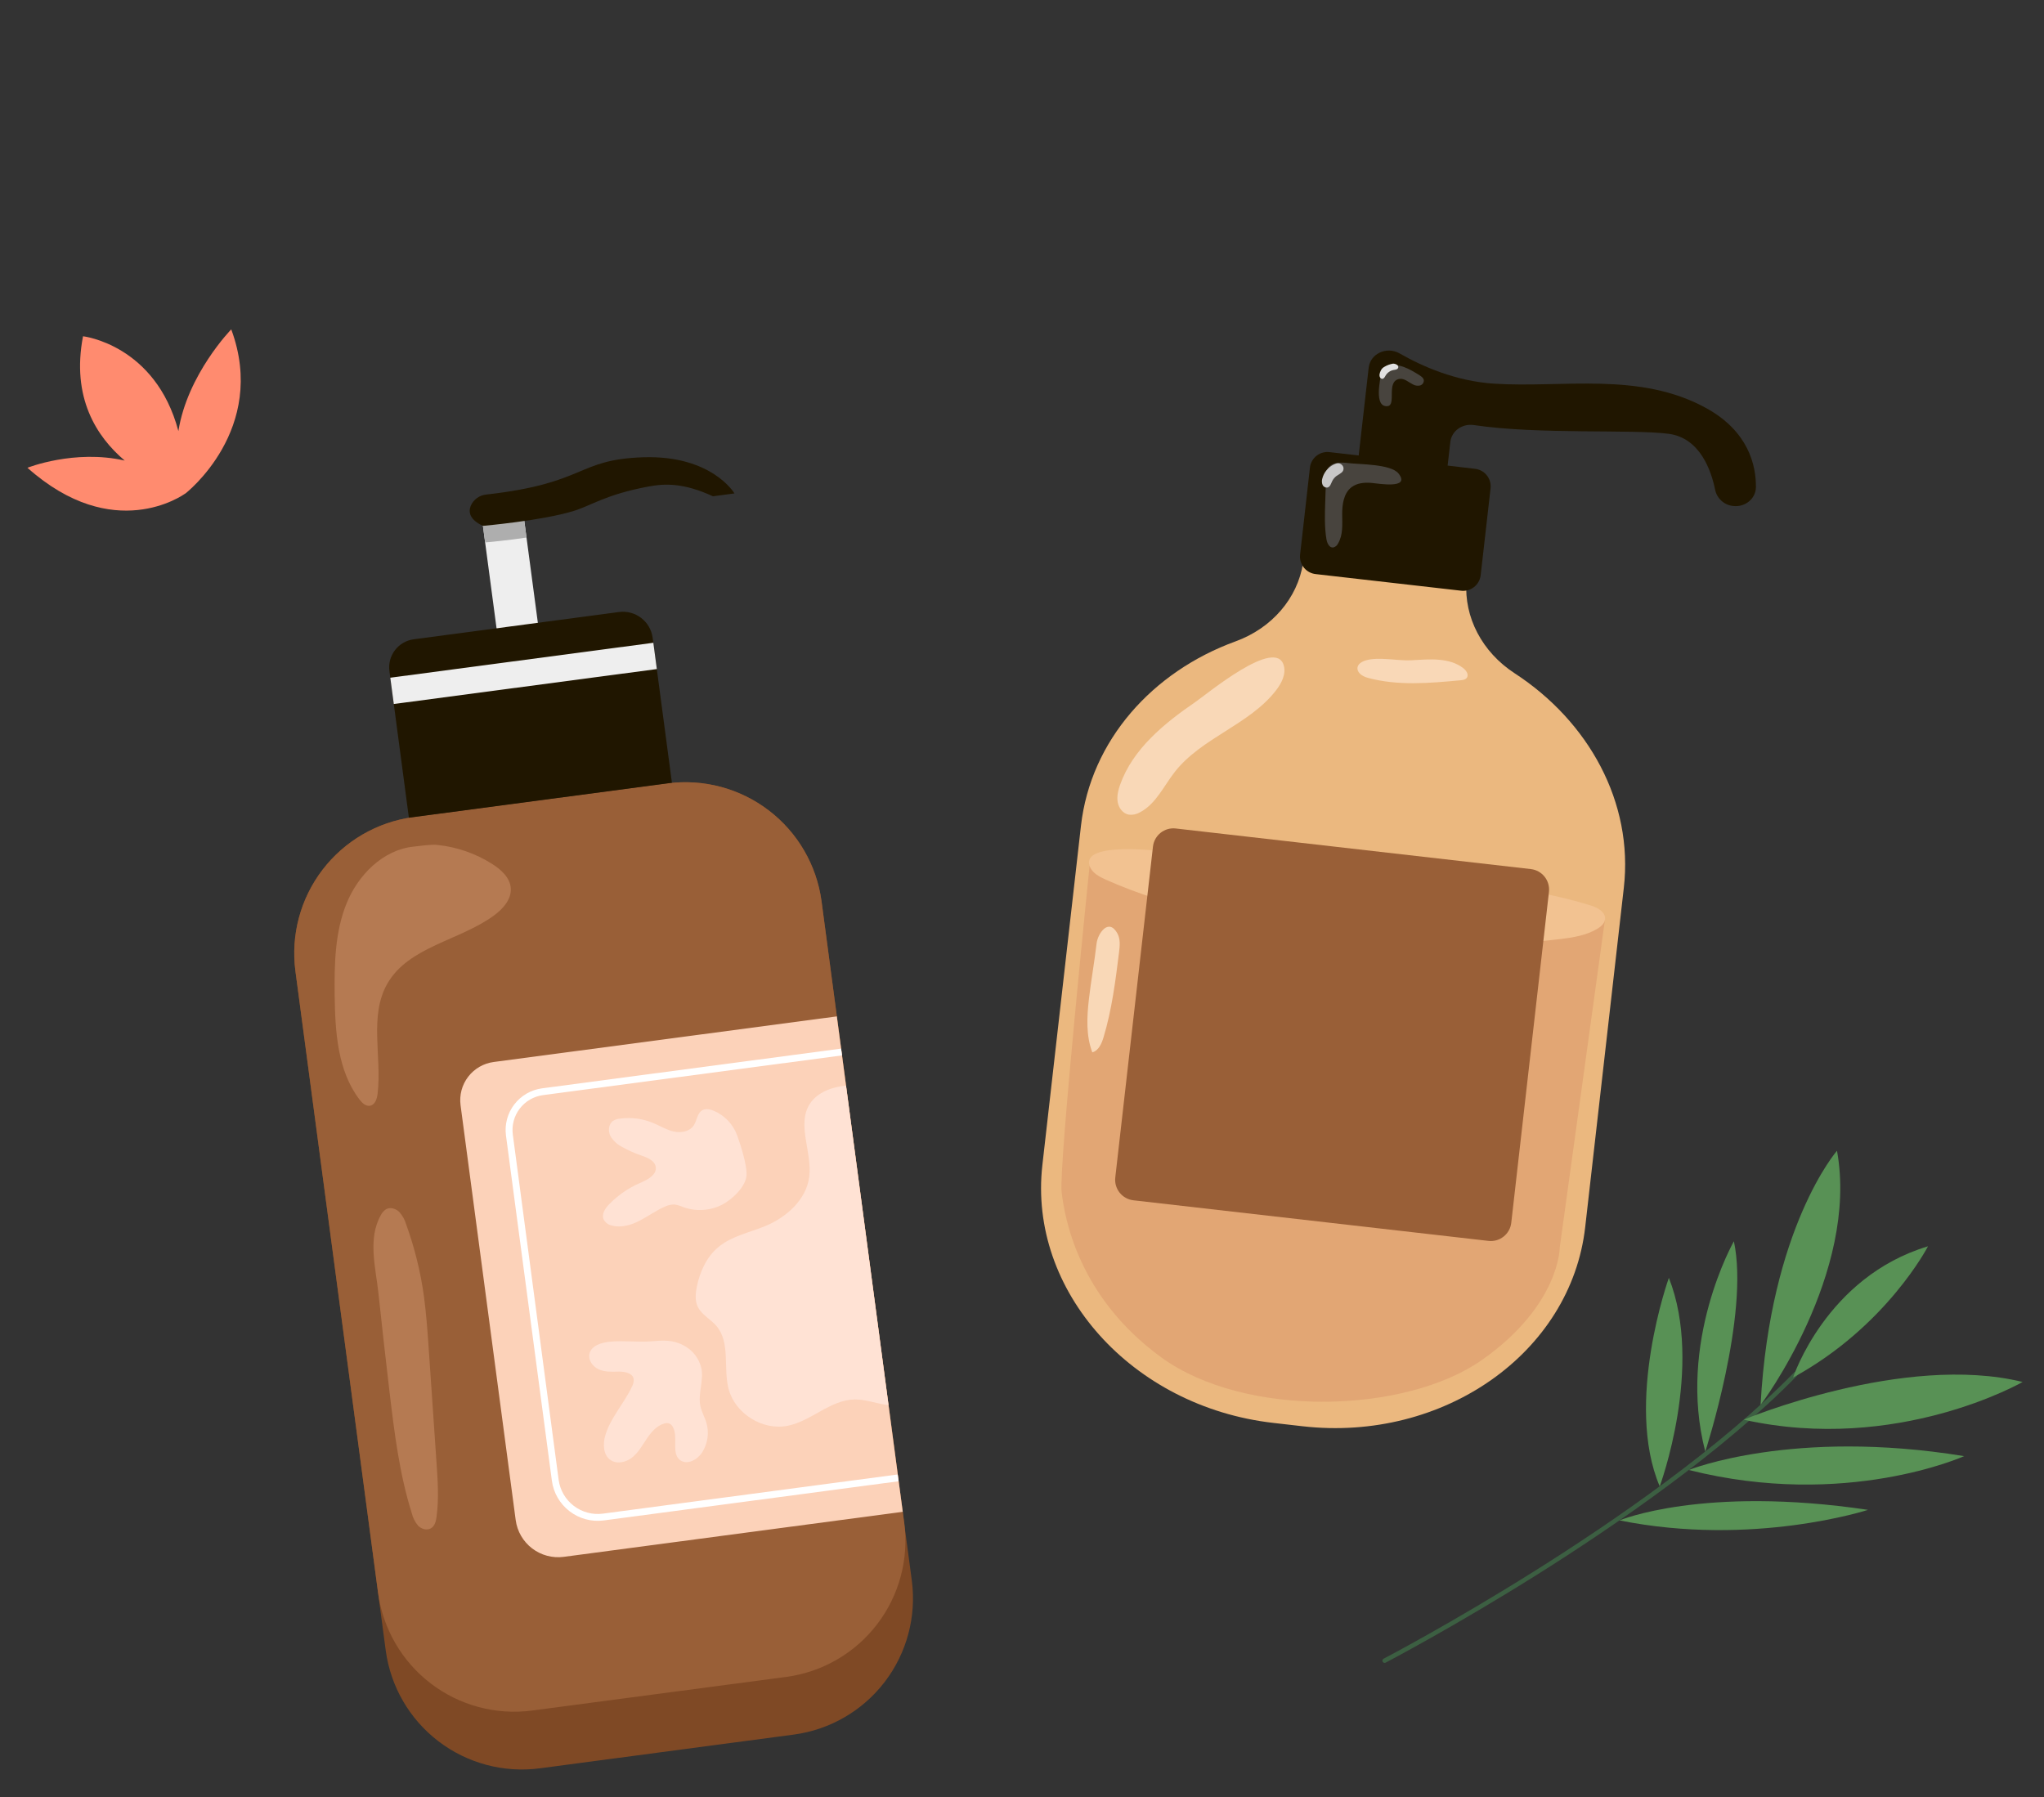 <svg xmlns="http://www.w3.org/2000/svg" width="149" height="131" viewBox="0 0 149 131" fill="none"><rect x="0" y="0" width="149" height="131" fill="#333333" stroke="none"/><g clip-path="url(#clip0_593_1617)"><path d="M38.105 37.108L35.094 37.508L36.66 49.288L39.671 48.888L38.105 37.108Z" fill="#EEEEEE"></path><path d="M59.885 65.684L66.47 115.237C66.811 117.86 66.1 120.511 64.492 122.612C62.884 124.712 60.51 126.091 57.889 126.447L39.331 128.913C36.707 129.254 34.056 128.542 31.955 126.934C29.854 125.327 28.476 122.953 28.12 120.332L21.533 70.78C21.192 68.157 21.903 65.505 23.511 63.405C25.119 61.304 27.493 59.925 30.114 59.569L48.672 57.107C51.295 56.766 53.947 57.477 56.047 59.084C58.148 60.691 59.528 63.064 59.885 65.684Z" fill="#7F4925"></path><path d="M59.885 65.684L65.918 111.032C66.259 113.655 65.548 116.307 63.94 118.407C62.332 120.508 59.958 121.887 57.337 122.243L38.772 124.7C36.149 125.041 33.497 124.33 31.396 122.722C29.296 121.115 27.917 118.741 27.561 116.12L21.533 70.78C21.192 68.157 21.903 65.505 23.511 63.405C25.119 61.304 27.493 59.925 30.114 59.569L48.672 57.107C51.295 56.766 53.947 57.477 56.047 59.084C58.148 60.691 59.528 63.064 59.885 65.684Z" fill="#995F37"></path><path d="M47.575 46.487L48.981 57.062L29.806 59.61L28.386 48.91C28.316 48.369 28.464 47.822 28.796 47.39C29.129 46.958 29.62 46.675 30.161 46.604L45.13 44.615C45.702 44.541 46.28 44.697 46.739 45.047C47.197 45.398 47.497 45.915 47.575 46.487Z" fill="#201600"></path><path d="M47.626 46.858L28.451 49.405L28.706 51.322L47.881 48.775L47.626 46.858Z" fill="#EEEEEE"></path><path d="M38.103 37.109L38.38 39.188C37.012 39.39 35.784 39.511 35.364 39.543L35.094 37.51L38.103 37.109Z" fill="#AEAEAE"></path><path d="M35.203 38.335C35.203 38.335 39.522 37.96 41.831 37.244C43.149 36.834 44.148 36.055 47.261 35.469C48.489 35.241 49.827 35.194 51.972 36.179L53.539 35.971C53.539 35.971 51.908 33.177 46.894 33.334C41.998 33.498 42.802 35.221 35.464 36.05C35.215 36.071 34.976 36.159 34.773 36.306C34.57 36.452 34.411 36.651 34.312 36.882C34.139 37.322 34.222 37.879 35.203 38.335Z" fill="#201600"></path><path d="M61.002 74.095L65.807 110.211L41.095 113.494C40.275 113.602 39.446 113.38 38.789 112.878C38.132 112.375 37.702 111.632 37.592 110.812L33.573 80.571C33.525 80.205 33.549 79.832 33.644 79.476C33.74 79.119 33.905 78.785 34.13 78.492C34.355 78.199 34.636 77.953 34.956 77.769C35.276 77.585 35.629 77.466 35.995 77.418L61.002 74.095Z" fill="#FCD2B9"></path><path d="M39.581 79.834L61.38 76.939L61.315 76.444L39.515 79.339C38.711 79.447 37.983 79.869 37.489 80.513C36.996 81.157 36.778 81.97 36.883 82.774L40.23 107.943C40.348 108.828 40.813 109.631 41.523 110.173C42.232 110.716 43.128 110.956 44.013 110.839L65.502 107.984L65.437 107.489L43.948 110.344C43.193 110.443 42.43 110.239 41.826 109.777C41.221 109.315 40.825 108.632 40.723 107.878L37.382 82.707C37.294 82.034 37.476 81.355 37.888 80.816C38.3 80.278 38.909 79.925 39.581 79.834Z" fill="white"></path><path d="M31.901 61.597C33.312 61.746 34.669 62.218 35.867 62.975C36.526 63.39 37.181 63.981 37.234 64.749C37.291 65.562 36.666 66.257 36.01 66.738C33.492 68.581 29.788 69 28.237 71.706C26.889 74.062 27.845 77.028 27.527 79.721C27.485 80.092 27.35 80.537 26.976 80.608C26.665 80.663 26.395 80.404 26.205 80.154C24.594 78.041 24.431 75.186 24.395 72.536C24.371 70.286 24.413 67.973 25.253 65.885C26.092 63.797 27.902 61.957 30.139 61.719C30.611 61.669 31.43 61.542 31.901 61.597Z" fill="#B57A52"></path><path d="M28.399 101.507C28.754 104.475 29.12 107.463 30.018 110.314C30.098 110.649 30.256 110.961 30.479 111.224C30.72 111.467 31.121 111.589 31.416 111.412C31.71 111.234 31.783 110.88 31.826 110.548C32.003 109.223 31.907 107.887 31.815 106.545L31.24 98.143C31.157 96.919 31.063 95.695 30.901 94.48C30.653 92.698 30.22 90.948 29.608 89.257C29.51 88.92 29.338 88.609 29.104 88.349C28.852 88.105 28.451 87.981 28.145 88.151C27.979 88.258 27.846 88.408 27.76 88.586C26.795 90.289 27.384 92.422 27.583 94.242C27.842 96.665 28.114 99.087 28.399 101.507Z" fill="#B57A52"></path><path d="M61.67 79.139L64.767 102.431C63.951 102.349 63.142 102.011 62.313 102.02C60.538 102.037 59.149 103.597 57.415 103.939C55.58 104.306 53.573 103.043 53.107 101.234C52.713 99.704 53.258 97.863 52.219 96.655C51.795 96.161 51.155 95.855 50.866 95.266C50.647 94.811 50.699 94.275 50.8 93.781C51.025 92.697 51.51 91.627 52.361 90.917C53.332 90.106 54.64 89.853 55.806 89.372C57.341 88.726 58.764 87.463 58.987 85.815C59.232 84.016 58.054 82.001 59.033 80.469C59.596 79.611 60.661 79.24 61.67 79.139Z" fill="#FFE2D4"></path><path d="M53.73 82.751C53.583 82.356 53.357 81.995 53.066 81.69C52.775 81.385 52.425 81.142 52.037 80.977C51.769 80.863 51.452 80.799 51.198 80.934C50.82 81.149 50.809 81.687 50.568 82.047C50.265 82.497 49.628 82.604 49.097 82.483C48.566 82.362 48.096 82.064 47.592 81.857C46.843 81.548 46.027 81.439 45.223 81.543C45.035 81.555 44.852 81.612 44.691 81.711C44.354 81.949 44.313 82.464 44.503 82.831C44.72 83.184 45.036 83.467 45.411 83.643C45.823 83.873 46.254 84.066 46.7 84.218C47.163 84.378 47.727 84.585 47.8 85.07C47.887 85.657 47.191 86.008 46.645 86.243C45.801 86.609 45.039 87.137 44.4 87.798C44.112 88.096 43.836 88.508 44.001 88.895C44.063 89.011 44.151 89.111 44.258 89.189C44.364 89.266 44.487 89.319 44.616 89.344C45.289 89.521 46.006 89.308 46.625 88.989C47.244 88.669 47.809 88.251 48.448 87.972C48.677 87.856 48.932 87.8 49.189 87.809C49.401 87.845 49.608 87.908 49.803 87.997C50.267 88.165 50.761 88.235 51.253 88.202C51.745 88.17 52.226 88.036 52.664 87.809C53.359 87.444 54.389 86.505 54.422 85.639C54.451 84.912 53.989 83.463 53.73 82.751Z" fill="#FFE2D4"></path><path d="M44.428 97.813C43.825 97.877 43.108 98.095 42.971 98.684C42.865 99.137 43.191 99.603 43.608 99.806C44.026 100.008 44.51 100.011 44.975 99.992C45.44 99.972 46.102 100.047 46.192 100.524C46.211 100.714 46.17 100.905 46.075 101.071C45.509 102.293 44.528 103.315 44.134 104.603C43.937 105.245 43.956 106.07 44.519 106.443C44.994 106.76 45.662 106.593 46.103 106.233C46.545 105.873 46.828 105.359 47.145 104.885C47.463 104.411 47.855 103.945 48.405 103.778C48.513 103.738 48.63 103.73 48.742 103.755C48.876 103.803 48.986 103.901 49.049 104.028C49.468 104.771 48.905 105.935 49.581 106.444C50.089 106.822 50.833 106.418 51.178 105.889C51.387 105.565 51.523 105.2 51.575 104.818C51.628 104.437 51.597 104.048 51.484 103.68C51.363 103.295 51.155 102.942 51.065 102.55C50.854 101.642 51.303 100.686 51.132 99.768C51.052 99.403 50.891 99.061 50.662 98.766C50.432 98.472 50.139 98.232 49.805 98.065C49.021 97.654 48.302 97.71 47.466 97.781C46.465 97.861 45.449 97.709 44.428 97.813Z" fill="#FFE2D4"></path></g><g clip-path="url(#clip1_593_1617)"><path d="M118.371 64.717L115.555 89.456C114.514 98.617 105.236 105.15 94.94 103.972L92.817 103.729C82.513 102.553 74.942 94.095 75.985 84.933L78.799 60.194C79.51 53.971 84.017 48.957 90.065 46.757C92.737 45.784 94.58 43.604 94.99 41.053L106.897 42.413C106.723 44.992 108.028 47.531 110.413 49.083C115.811 52.594 119.079 58.493 118.371 64.717Z" fill="#EBB87F"></path><path d="M128 35.508C128.011 33.921 127.46 31.45 124.378 29.752C119.509 27.07 113.931 28.29 108.925 27.97C106.106 27.792 103.642 26.692 102.03 25.766C101.089 25.226 99.888 25.778 99.771 26.808L99.049 33.157C99.049 33.173 99.049 33.188 99.049 33.203L96.947 32.964C96.78 32.94 96.61 32.949 96.446 32.991C96.283 33.033 96.129 33.107 95.994 33.208C95.859 33.31 95.745 33.437 95.659 33.583C95.573 33.729 95.516 33.89 95.493 34.057L94.769 40.46C94.739 40.8 94.846 41.138 95.064 41.399C95.283 41.66 95.597 41.824 95.936 41.854L106.481 43.059C106.818 43.106 107.16 43.017 107.432 42.812C107.704 42.607 107.884 42.303 107.932 41.965L108.66 35.567C108.689 35.227 108.583 34.889 108.364 34.628C108.145 34.367 107.832 34.203 107.493 34.174L105.525 33.94C105.525 33.925 105.525 33.91 105.532 33.895L105.723 32.221C105.814 31.416 106.597 30.86 107.439 30.987C112.153 31.692 119.029 31.277 121.648 31.626C123.933 31.931 124.748 34.319 125.031 35.726C125.1 36.033 125.264 36.31 125.499 36.519C125.734 36.727 126.029 36.855 126.341 36.886C127.22 36.99 127.993 36.349 128 35.508Z" fill="#201600"></path><path d="M79.427 63.117C79.427 63.117 77.172 85.068 77.388 86.902C77.604 88.735 78.559 94.508 84.641 98.944C90.724 103.38 102.439 103.102 108.083 99.104C113.727 95.106 113.702 90.924 113.702 90.924L116.998 67.022L79.427 63.117Z" fill="#E2A674"></path><path d="M79.425 63.118C79.593 63.628 80.125 63.91 80.614 64.129C85.393 66.256 90.604 67.195 95.793 67.889C101.749 68.689 107.798 69.194 113.762 68.456C114.686 68.342 115.635 68.188 116.431 67.713C116.698 67.554 116.964 67.327 117.001 67.019C117.064 66.485 116.446 66.156 115.933 66C107.215 63.333 97.787 64.48 88.837 62.787C87.621 62.557 86.413 62.274 85.187 62.113C84.379 62.006 78.845 61.346 79.425 63.118Z" fill="#F2C291"></path><path d="M111.594 63.356L85.706 60.396C84.883 60.302 84.141 60.894 84.047 61.718L81.3 85.838C81.207 86.662 81.797 87.406 82.619 87.501L108.507 90.461C109.33 90.555 110.072 89.963 110.166 89.139L112.913 65.019C113.006 64.195 112.416 63.45 111.594 63.356Z" fill="#995F37"></path><path d="M87.127 51.184C84.855 52.743 82.579 54.6 81.654 57.201C81.51 57.609 81.405 58.047 81.476 58.474C81.547 58.9 81.858 59.309 82.283 59.388C82.566 59.423 82.853 59.364 83.099 59.218C84.263 58.61 84.834 57.296 85.644 56.264C87.602 53.77 91.068 52.841 93.011 50.336C93.416 49.814 93.76 49.151 93.582 48.514C93.005 46.415 88.018 50.572 87.127 51.184Z" fill="#F9D8B7"></path><path d="M79.376 72.851C79.227 74.147 79.161 75.499 79.626 76.716C80.084 76.591 80.304 76.083 80.441 75.629C81.049 73.614 81.315 71.514 81.574 69.426C81.631 68.963 81.682 68.462 81.456 68.049C80.811 66.885 80.022 68.058 79.938 68.773C79.781 70.125 79.533 71.488 79.376 72.851Z" fill="#F9D8B7"></path><path d="M102.883 48.133C104.193 48.062 105.648 47.909 106.681 48.72C106.892 48.887 107.085 49.183 106.93 49.405C106.832 49.547 106.636 49.576 106.462 49.592C104.204 49.804 101.889 50.009 99.703 49.412C98.818 49.169 98.653 48.424 99.541 48.148C100.476 47.859 101.894 48.187 102.883 48.133Z" fill="#F9D8B7"></path><path d="M98.254 33.756C97.731 33.691 97.09 33.687 96.811 34.131C96.68 34.342 96.668 34.602 96.66 34.85L96.603 36.618C96.575 37.514 96.546 38.415 96.691 39.3C96.737 39.585 96.893 39.94 97.182 39.911C97.259 39.894 97.331 39.859 97.393 39.809C97.455 39.759 97.504 39.696 97.537 39.624C97.912 38.998 97.846 38.221 97.841 37.496C97.836 36.772 97.948 35.951 98.526 35.512C98.926 35.209 99.464 35.161 99.964 35.203C100.463 35.244 102.859 35.678 101.948 34.519C101.39 33.815 99.092 33.861 98.254 33.756Z" fill="#48443E"></path><path d="M100.678 27.23C100.684 27.112 100.718 26.998 100.776 26.896C100.857 26.791 100.971 26.716 101.099 26.682C101.911 26.419 102.759 26.898 103.48 27.359C103.616 27.445 103.763 27.55 103.791 27.709C103.798 27.797 103.774 27.884 103.723 27.956C103.672 28.028 103.597 28.08 103.512 28.102C103.339 28.14 103.158 28.114 103.003 28.027C102.673 27.864 102.363 27.559 102.004 27.625C101.012 27.805 101.829 29.549 101.137 29.607C100.132 29.699 100.628 27.625 100.678 27.23Z" fill="#48443E"></path><path d="M96.388 34.898C96.346 35.046 96.354 35.203 96.41 35.345C96.442 35.415 96.496 35.472 96.564 35.507C96.632 35.542 96.71 35.553 96.785 35.536C96.965 35.481 97.022 35.265 97.102 35.095C97.177 34.934 97.292 34.795 97.434 34.691C97.565 34.616 97.69 34.532 97.809 34.44C97.853 34.403 97.887 34.356 97.91 34.303C97.932 34.251 97.942 34.193 97.938 34.136C97.934 34.079 97.918 34.023 97.889 33.974C97.86 33.924 97.82 33.882 97.772 33.851C97.598 33.717 97.413 33.772 97.232 33.86C97.023 33.959 96.84 34.104 96.694 34.284C96.548 34.464 96.443 34.673 96.388 34.898Z" fill="#C8C7C7"></path><path d="M100.92 26.74C100.857 26.772 100.801 26.814 100.753 26.866C100.708 26.918 100.671 26.976 100.644 27.04C100.573 27.191 100.519 27.376 100.604 27.519C100.62 27.546 100.642 27.57 100.669 27.587C100.695 27.604 100.726 27.614 100.758 27.616C100.882 27.616 100.947 27.481 101.007 27.375C101.07 27.27 101.154 27.18 101.254 27.111C101.355 27.041 101.468 26.994 101.588 26.972C101.658 26.965 101.727 26.95 101.794 26.929C101.828 26.919 101.858 26.9 101.882 26.874C101.906 26.848 101.923 26.816 101.93 26.782C101.955 26.593 101.68 26.5 101.541 26.511C101.321 26.547 101.11 26.625 100.92 26.74Z" fill="#E1E1E1"></path></g><g clip-path="url(#clip2_593_1617)"><path d="M13.005 31.425C11.33 25.113 6.052 24.513 6.052 24.513C5.195 28.976 7.03 31.833 9.09 33.575C5.426 32.738 2 34.1 2 34.1C8.27 39.688 13.339 36.098 13.505 35.977V35.986C13.505 35.986 19.553 31.306 16.858 24.012C16.863 24 13.656 27.295 13.005 31.425Z" fill="#FF8B6F"></path></g><g clip-path="url(#clip3_593_1617)"><path d="M100.937 121.222C100.9 121.223 100.864 121.212 100.835 121.19C100.806 121.167 100.785 121.136 100.776 121.1C100.767 121.064 100.771 121.027 100.787 120.994C100.803 120.961 100.83 120.934 100.863 120.918C100.911 120.893 105.8 118.338 111.907 114.501C117.54 110.962 125.391 105.579 130.805 100.03C130.819 100.015 130.837 100.003 130.856 99.994C130.876 99.986 130.896 99.982 130.917 99.981C130.938 99.981 130.959 99.985 130.979 99.993C130.998 100.001 131.016 100.012 131.031 100.027C131.046 100.042 131.058 100.059 131.067 100.078C131.075 100.098 131.079 100.118 131.08 100.139C131.08 100.16 131.076 100.181 131.068 100.201C131.06 100.22 131.049 100.238 131.034 100.253C125.598 105.827 117.72 111.227 112.075 114.775C105.957 118.618 101.06 121.178 101.011 121.204C100.988 121.215 100.963 121.222 100.937 121.222Z" fill="#3C5F42"></path><path d="M130.709 100.419C130.709 100.419 133.115 93.085 140.545 90.854C140.545 90.854 137.53 96.698 130.709 100.419Z" fill="#589155"></path><path d="M128.34 102.405C128.34 102.483 135.533 92.79 133.91 83.889C133.91 83.889 129.045 89.465 128.34 102.405Z" fill="#589155"></path><path d="M127.109 103.495C127.109 103.495 138.776 98.617 147.441 100.745C147.443 100.745 138.329 105.988 127.109 103.495Z" fill="#589155"></path><path d="M124.309 105.818C124.309 105.818 127.548 95.85 126.394 90.486C126.395 90.486 122.222 97.823 124.309 105.818Z" fill="#589155"></path><path d="M123.107 107.161C123.107 107.161 130.666 104.108 143.178 106.152C143.174 106.152 134.552 110.046 123.107 107.161Z" fill="#589155"></path><path d="M120.987 108.355C120.987 108.355 124.216 99.638 121.654 93.154C121.654 93.147 118.397 102.258 120.987 108.355Z" fill="#589155"></path><path d="M118.057 110.836C118.057 110.836 124.131 108.28 136.172 110.068C136.172 110.068 127.78 112.795 118.057 110.836Z" fill="#589155"></path></g><defs><clipPath id="clip0_593_1617"><rect width="45.111" height="95.667" fill="white" transform="translate(21.445 33.334)"></rect></clipPath><clipPath id="clip1_593_1617"><rect width="52.111" height="78.555" fill="white" transform="translate(75.889 25.555)"></rect></clipPath><clipPath id="clip2_593_1617"><rect width="15.556" height="13.222" fill="white" transform="translate(2 24)"></rect></clipPath><clipPath id="clip3_593_1617"><rect width="46.667" height="37.333" fill="white" transform="translate(100.777 83.889)"></rect></clipPath></defs></svg>
